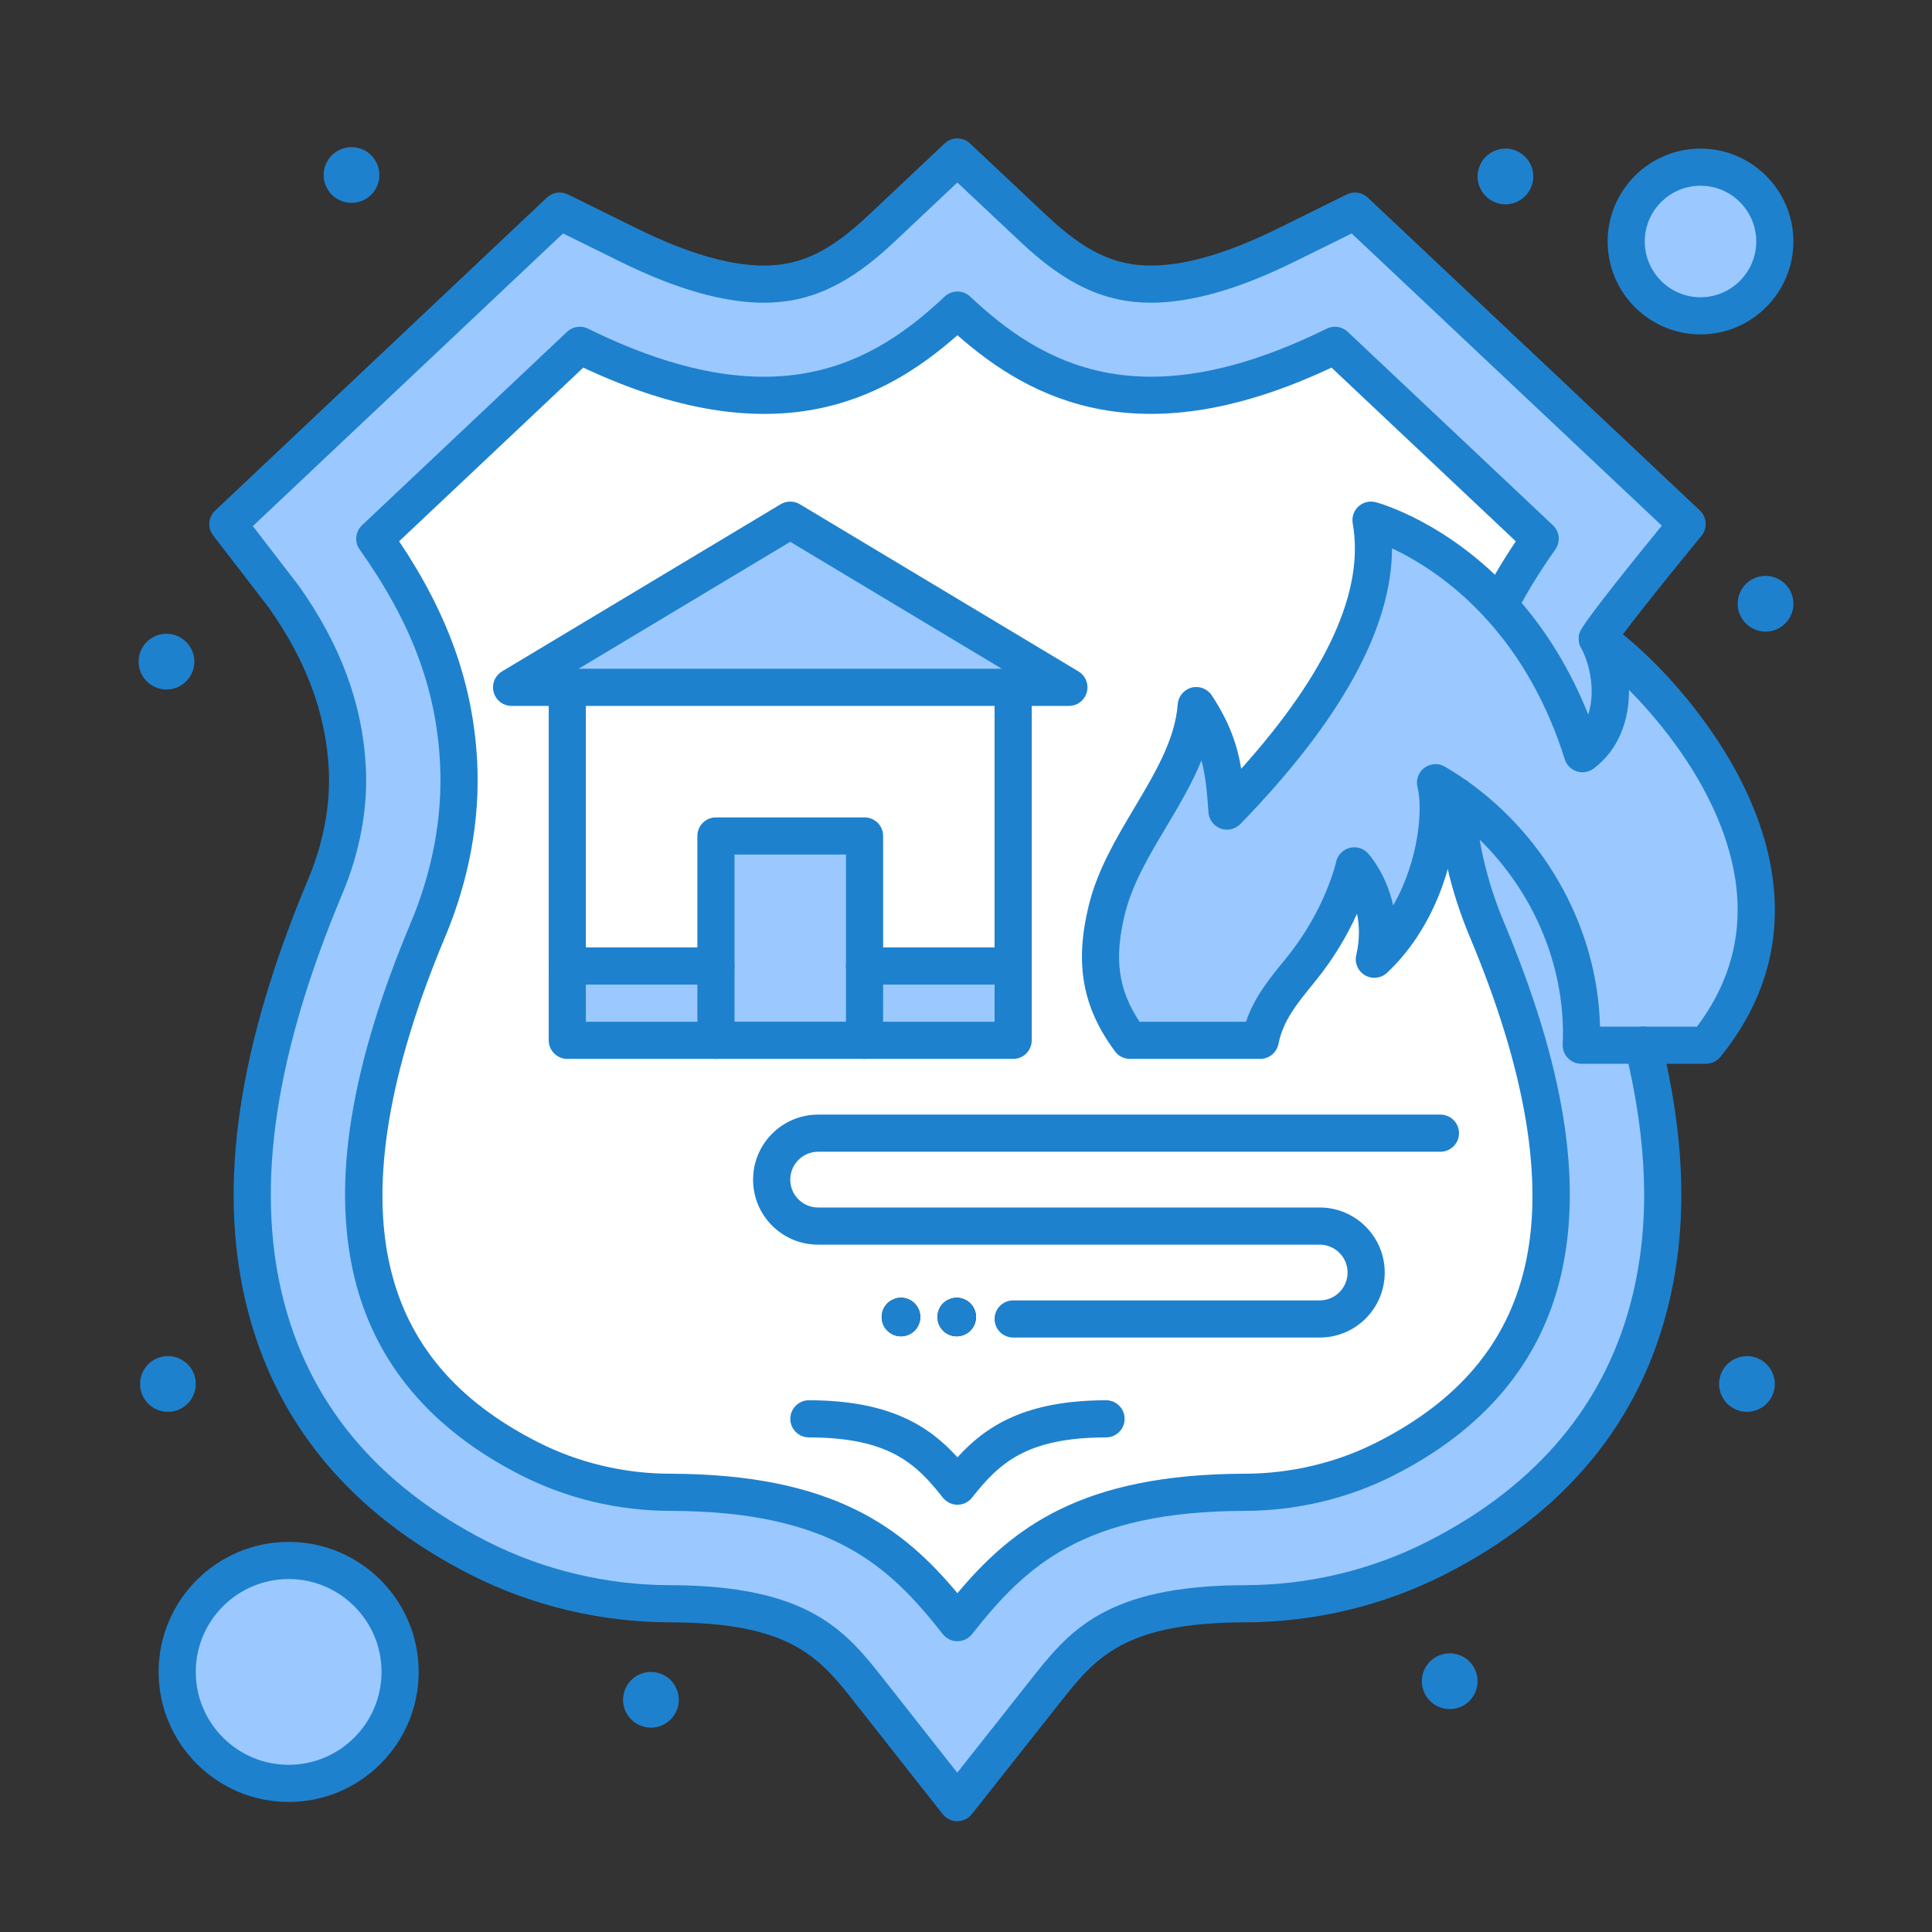 <svg width="48" height="48" viewBox="0 0 48 48" fill="none" xmlns="http://www.w3.org/2000/svg">
<rect x="0" y="0" width="48" height="48" fill="#333333" stroke="none"/>
<path d="M42.248 4.154C43.269 4.154 44.095 4.98 44.095 6C44.095 7.02 43.269 7.846 42.248 7.846C41.229 7.846 40.402 7.02 40.402 6C40.402 4.98 41.229 4.154 42.248 4.154Z" fill="#9BC9FF"/>
<path d="M7.172 44.308C8.701 44.308 9.941 43.068 9.941 41.538C9.941 40.009 8.701 38.769 7.172 38.769C5.642 38.769 4.402 40.009 4.402 41.538C4.402 43.068 5.642 44.308 7.172 44.308Z" fill="#9BC9FF"/>
<path d="M21.479 24V25.846H17.787V24V20.769H21.479V24Z" fill="#9BC9FF"/>
<path d="M25.172 17.077V24H21.479V20.769H17.787V24H14.095V17.077H25.172Z" fill="white"/>
<path d="M14.095 24H17.787V25.846H14.095V24Z" fill="#9BC9FF"/>
<path d="M21.48 24H25.172V25.846H21.48V24Z" fill="#9BC9FF"/>
<path d="M26.557 17.077H25.172H14.095H12.71L19.634 12.923L26.557 17.077Z" fill="#9BC9FF"/>
<path d="M38.265 13.384C37.863 13.952 37.526 14.502 37.248 15.044L37.247 15.045C35.701 13.355 34.062 12.923 34.062 12.923C34.504 15.406 32.458 18.123 30.484 20.152C30.415 19.161 30.341 18.478 29.721 17.53C29.581 19.329 27.943 20.796 27.5 22.598C27.189 23.861 27.32 24.829 28.072 25.846H31.31C31.451 25.136 31.85 24.664 32.319 24.088C33.375 22.793 33.647 21.511 33.647 21.511C33.647 21.511 34.476 22.417 34.145 23.832C35.611 22.462 35.887 20.281 35.665 19.445C35.843 19.55 36.015 19.661 36.181 19.778L36.18 19.779C36.232 20.914 36.496 22.034 36.938 23.088C39.966 30.302 38.454 34.195 34.416 36.245C33.338 36.792 32.143 37.073 30.935 37.075C26.625 37.084 25.107 38.642 23.786 40.314C22.469 38.642 20.948 37.084 16.642 37.075C15.433 37.073 14.238 36.792 13.161 36.245C9.122 34.196 7.607 30.303 10.637 23.089C11.188 21.777 11.468 20.362 11.394 18.942C11.297 17.058 10.678 15.314 9.311 13.385C11.008 11.783 12.709 10.181 14.406 8.579C18.984 10.837 21.644 9.723 23.786 7.704C25.933 9.723 28.592 10.837 33.167 8.579C34.867 10.181 36.563 11.783 38.265 13.384ZM25.172 17.077H26.556L19.633 12.923L12.71 17.077H14.095V24V25.846H17.787H21.48H25.172V24V17.077ZM23.954 33.163C24.199 33.062 24.313 32.78 24.212 32.537C24.109 32.292 23.829 32.177 23.584 32.279C23.34 32.381 23.225 32.662 23.327 32.906C23.429 33.15 23.71 33.266 23.954 33.163ZM22.57 33.163C22.813 33.062 22.929 32.78 22.827 32.537C22.725 32.292 22.444 32.177 22.2 32.279C21.956 32.381 21.84 32.662 21.942 32.906C22.044 33.15 22.325 33.266 22.57 33.163Z" fill="white"/>
<path d="M44.503 14.733C44.651 15.086 44.484 15.491 44.131 15.639C43.778 15.786 43.373 15.619 43.225 15.267C43.078 14.914 43.245 14.508 43.597 14.361C43.95 14.213 44.356 14.38 44.503 14.733Z" fill="#1E81CE"/>
<path d="M44.041 34.118C44.189 34.47 44.022 34.876 43.669 35.023C43.317 35.17 42.912 35.004 42.764 34.651C42.616 34.299 42.783 33.892 43.136 33.746C43.489 33.598 43.894 33.765 44.041 34.118Z" fill="#1E81CE"/>
<path d="M39.684 15.87C40.766 16.533 45.984 21.531 42.384 25.967H40.824H39.286C39.39 23.638 38.231 21.227 36.181 19.778C36.015 19.66 35.844 19.55 35.665 19.445C35.887 20.281 35.611 22.462 34.145 23.832C34.476 22.417 33.647 21.511 33.647 21.511C33.647 21.511 33.375 22.792 32.319 24.087C31.85 24.663 31.452 25.136 31.31 25.846H28.072C27.32 24.829 27.189 23.861 27.5 22.598C27.943 20.796 29.581 19.329 29.721 17.53C30.341 18.478 30.415 19.161 30.484 20.151C32.458 18.122 34.504 15.406 34.062 12.923C34.062 12.923 35.701 13.355 37.248 15.045C38.039 15.907 38.805 17.098 39.316 18.725C40.211 18.059 40.127 16.684 39.684 15.87Z" fill="#9BC9FF"/>
<path d="M33.665 5.245L41.917 13.019C41.917 13.019 39.884 15.491 39.685 15.87C40.127 16.684 40.211 18.059 39.316 18.726C38.805 17.098 38.039 15.907 37.248 15.045L37.249 15.044C37.526 14.502 37.864 13.952 38.265 13.385C36.564 11.783 34.867 10.181 33.167 8.579C28.592 10.837 25.934 9.723 23.787 7.704C21.644 9.723 18.985 10.837 14.406 8.579C12.71 10.181 11.008 11.783 9.312 13.385C10.678 15.314 11.297 17.058 11.394 18.942C11.468 20.362 11.188 21.777 10.637 23.089C7.608 30.303 9.123 34.196 13.161 36.245C14.238 36.792 15.434 37.073 16.642 37.075C20.948 37.084 22.469 38.642 23.787 40.314C25.108 38.642 26.626 37.084 30.935 37.075C32.143 37.073 33.339 36.792 34.417 36.245C38.454 34.195 39.966 30.302 36.938 23.088C36.496 22.034 36.232 20.914 36.181 19.779L36.182 19.778C38.232 21.227 39.39 23.638 39.286 25.967H40.825C41.397 28.314 41.46 30.388 41.021 32.24C40.351 35.074 38.55 37.252 35.669 38.714C34.218 39.45 32.584 39.841 30.941 39.845C27.682 39.851 26.884 40.861 25.96 42.031L23.783 44.786L21.611 42.028C20.691 40.86 19.896 39.851 16.637 39.845C14.994 39.841 13.36 39.45 11.909 38.715C9.027 37.253 7.225 35.075 6.554 32.242C5.884 29.41 6.384 26.066 8.084 22.017C8.489 21.051 8.679 20.036 8.629 19.084C8.553 17.611 8.037 16.22 7.052 14.828L5.662 13.022L13.905 5.244L15.631 6.095C16.928 6.735 18.053 7.06 18.977 7.06C20.01 7.06 20.854 6.662 21.888 5.688L23.785 3.901L25.684 5.686C26.72 6.662 27.566 7.06 28.6 7.06C29.522 7.06 30.646 6.735 31.941 6.096L33.665 5.245Z" fill="#9BC9FF"/>
<path d="M38.041 4.118C38.189 4.47 38.022 4.876 37.669 5.023C37.317 5.171 36.912 5.004 36.764 4.651C36.616 4.299 36.783 3.893 37.136 3.746C37.489 3.598 37.894 3.764 38.041 4.118Z" fill="#1E81CE"/>
<path d="M36.657 41.502C36.804 41.855 36.637 42.261 36.285 42.408C35.932 42.556 35.527 42.389 35.379 42.036C35.231 41.683 35.398 41.278 35.751 41.13C36.104 40.984 36.509 41.15 36.657 41.502Z" fill="#1E81CE"/>
<path d="M24.212 32.536C24.314 32.78 24.199 33.062 23.954 33.163C23.71 33.266 23.429 33.15 23.327 32.906C23.225 32.662 23.341 32.38 23.584 32.279C23.829 32.176 24.11 32.292 24.212 32.536Z" fill="#1E81CE"/>
<path d="M22.827 32.536C22.929 32.78 22.813 33.062 22.57 33.163C22.325 33.266 22.045 33.15 21.942 32.906C21.841 32.662 21.956 32.38 22.2 32.279C22.444 32.176 22.725 32.292 22.827 32.536Z" fill="#1E81CE"/>
<path d="M16.81 41.964C16.958 42.316 16.792 42.723 16.438 42.869C16.086 43.017 15.681 42.85 15.533 42.497C15.386 42.145 15.552 41.74 15.905 41.592C16.258 41.445 16.664 41.611 16.81 41.964Z" fill="#1E81CE"/>
<path d="M9.372 4.082C9.519 4.434 9.353 4.84 9 4.987C8.648 5.135 8.242 4.968 8.095 4.615C7.947 4.263 8.113 3.857 8.467 3.71C8.82 3.562 9.225 3.729 9.372 4.082Z" fill="#1E81CE"/>
<path d="M4.811 34.118C4.958 34.47 4.791 34.876 4.439 35.023C4.086 35.17 3.681 35.004 3.533 34.651C3.386 34.299 3.553 33.892 3.905 33.746C4.258 33.598 4.663 33.765 4.811 34.118Z" fill="#1E81CE"/>
<path d="M4.775 16.171C4.922 16.524 4.755 16.929 4.403 17.077C4.05 17.225 3.645 17.058 3.497 16.705C3.349 16.352 3.517 15.947 3.869 15.799C4.222 15.652 4.627 15.819 4.775 16.171Z" fill="#1E81CE"/>
<path d="M23.787 37.385C23.787 37.385 23.787 37.385 23.787 37.385C23.646 37.384 23.512 37.319 23.425 37.209C22.759 36.363 22.09 35.715 20.096 35.712C19.841 35.711 19.635 35.505 19.635 35.25C19.636 34.995 19.842 34.789 20.097 34.789H20.098C22.123 34.792 23.093 35.442 23.788 36.206C24.484 35.442 25.455 34.792 27.479 34.789H27.48C27.734 34.789 27.941 34.995 27.941 35.25C27.942 35.505 27.735 35.711 27.48 35.712C25.487 35.715 24.817 36.363 24.149 37.209C24.062 37.32 23.929 37.385 23.787 37.385Z" fill="#1E81CE"/>
<path d="M23.783 45.247C23.783 45.247 23.783 45.247 23.782 45.247C23.641 45.247 23.508 45.182 23.42 45.071L21.248 42.313C20.367 41.195 19.671 40.312 16.636 40.306C14.921 40.302 13.214 39.894 11.7 39.127C8.691 37.6 6.808 35.319 6.104 32.349C5.411 29.418 5.919 25.98 7.659 21.839C8.038 20.934 8.214 19.99 8.168 19.108C8.097 17.728 7.61 16.418 6.681 15.101L5.296 13.303C5.151 13.116 5.173 12.849 5.345 12.686L13.588 4.908C13.728 4.776 13.936 4.745 14.109 4.83L15.835 5.681C17.069 6.29 18.126 6.598 18.976 6.598C19.892 6.598 20.619 6.249 21.571 5.352L23.468 3.565C23.646 3.397 23.923 3.397 24.101 3.565L25.999 5.35C26.954 6.248 27.683 6.598 28.599 6.598C29.449 6.598 30.504 6.29 31.737 5.682L33.461 4.831C33.634 4.745 33.841 4.777 33.982 4.909L42.233 12.683C42.41 12.85 42.427 13.125 42.273 13.312C41.293 14.505 40.209 15.868 40.093 16.085C39.973 16.31 39.694 16.396 39.469 16.277C39.245 16.158 39.158 15.881 39.276 15.656C39.452 15.321 40.682 13.8 41.287 13.06L33.582 5.801L32.145 6.51C30.785 7.181 29.592 7.521 28.599 7.521C27.45 7.521 26.483 7.073 25.367 6.022L23.785 4.535L22.204 6.024C21.09 7.073 20.125 7.521 18.976 7.521C17.983 7.521 16.788 7.181 15.427 6.509L13.988 5.8L6.282 13.071L7.418 14.546C7.421 14.551 7.425 14.556 7.429 14.561C8.466 16.027 9.009 17.498 9.089 19.06C9.143 20.079 8.942 21.164 8.51 22.196C6.849 26.151 6.356 29.402 7.003 32.136C7.641 34.83 9.362 36.905 12.117 38.303C13.504 39.006 15.067 39.38 16.637 39.383C20.119 39.39 21.02 40.532 21.973 41.741L23.783 44.041L25.597 41.745C26.553 40.534 27.456 39.39 30.939 39.383C32.511 39.38 34.074 39.006 35.46 38.302C38.215 36.904 39.935 34.829 40.572 32.134C40.997 30.34 40.932 28.358 40.376 26.076C40.316 25.829 40.467 25.579 40.715 25.519C40.962 25.458 41.212 25.61 41.273 25.858C41.865 28.284 41.929 30.407 41.47 32.346C40.767 35.318 38.886 37.599 35.878 39.126C34.364 39.894 32.657 40.302 30.941 40.306C27.905 40.312 27.206 41.197 26.322 42.317L24.145 45.072C24.057 45.183 23.924 45.247 23.783 45.247Z" fill="#1E81CE"/>
<path d="M23.786 40.776C23.786 40.776 23.786 40.776 23.786 40.776C23.645 40.776 23.511 40.711 23.424 40.6C22.108 38.929 20.689 37.545 16.641 37.537C15.356 37.534 14.08 37.229 12.952 36.656C10.704 35.516 9.307 33.852 8.799 31.71C8.245 29.371 8.707 26.492 10.212 22.91C10.751 21.626 11 20.262 10.933 18.965C10.837 17.107 10.221 15.468 8.935 13.651C8.802 13.464 8.828 13.207 8.995 13.049C9.843 12.248 10.693 11.447 11.542 10.646C12.392 9.845 13.241 9.044 14.089 8.243C14.229 8.111 14.437 8.08 14.61 8.165C19.246 10.451 21.69 9.045 23.47 7.368C23.647 7.201 23.925 7.2 24.103 7.368C25.886 9.044 28.333 10.45 32.962 8.165C33.135 8.08 33.343 8.111 33.483 8.243C34.262 8.977 35.041 9.711 35.819 10.445C36.739 11.313 37.66 12.181 38.581 13.049C38.749 13.206 38.775 13.463 38.642 13.651C38.25 14.205 37.929 14.729 37.659 15.255C37.543 15.482 37.265 15.571 37.038 15.455C36.811 15.339 36.722 15.06 36.838 14.834C37.073 14.376 37.343 13.92 37.66 13.449C36.835 12.672 36.01 11.894 35.186 11.117C34.484 10.455 33.783 9.794 33.081 9.133C28.374 11.348 25.643 9.963 23.787 8.329C21.934 9.964 19.205 11.349 14.492 9.133C13.72 9.861 12.948 10.589 12.175 11.318C11.422 12.028 10.669 12.738 9.916 13.448C11.139 15.269 11.757 17.017 11.855 18.918C11.93 20.352 11.656 21.856 11.063 23.268C9.657 26.616 9.197 29.385 9.698 31.497C10.146 33.389 11.347 34.807 13.37 35.833C14.37 36.341 15.502 36.611 16.643 36.614C20.724 36.622 22.441 37.975 23.787 39.582C25.136 37.975 26.855 36.622 30.934 36.614C32.075 36.611 33.207 36.341 34.208 35.833C36.23 34.807 37.43 33.388 37.878 31.497C38.378 29.384 37.919 26.615 36.513 23.267C36.04 22.139 35.773 20.972 35.72 19.8C35.708 19.545 35.905 19.329 36.16 19.318C36.413 19.305 36.63 19.503 36.642 19.758C36.69 20.822 36.933 21.882 37.364 22.909C38.868 26.492 39.33 29.37 38.776 31.709C38.269 33.851 36.873 35.516 34.626 36.656C33.496 37.229 32.221 37.534 30.936 37.537C26.891 37.545 25.469 38.929 24.149 40.601C24.061 40.711 23.928 40.776 23.786 40.776Z" fill="#1E81CE"/>
<path d="M32.787 33.231H25.172C24.917 33.231 24.71 33.024 24.71 32.769C24.71 32.514 24.917 32.308 25.172 32.308H32.787C32.972 32.308 33.146 32.236 33.277 32.105C33.408 31.974 33.48 31.8 33.48 31.615C33.48 31.234 33.169 30.923 32.787 30.923H20.326C19.894 30.923 19.488 30.755 19.183 30.45C18.878 30.145 18.71 29.739 18.71 29.308C18.71 28.417 19.435 27.692 20.326 27.692H35.787C36.042 27.692 36.249 27.899 36.249 28.154C36.249 28.409 36.042 28.615 35.787 28.615H20.326C19.944 28.615 19.634 28.926 19.634 29.308C19.634 29.493 19.706 29.667 19.836 29.797C19.967 29.928 20.141 30 20.326 30H32.787C33.678 30 34.403 30.725 34.403 31.615C34.403 32.047 34.235 32.453 33.93 32.758C33.625 33.063 33.219 33.231 32.787 33.231Z" fill="#1E81CE"/>
<path d="M42.385 26.429H39.286C39.16 26.429 39.039 26.377 38.952 26.286C38.865 26.195 38.819 26.072 38.825 25.946C38.92 23.822 37.916 21.71 36.187 20.357C36.114 21.537 35.591 23.112 34.46 24.169C34.312 24.308 34.09 24.333 33.914 24.231C33.738 24.13 33.649 23.925 33.696 23.727C33.788 23.331 33.774 22.986 33.714 22.702C33.495 23.186 33.165 23.781 32.677 24.379L32.635 24.431C32.212 24.95 31.878 25.36 31.763 25.936C31.72 26.152 31.531 26.308 31.311 26.308H28.072C27.926 26.308 27.788 26.238 27.701 26.12C26.889 25.023 26.695 23.936 27.052 22.487C27.268 21.608 27.735 20.824 28.186 20.066C28.703 19.196 29.193 18.374 29.261 17.494C29.276 17.297 29.415 17.132 29.606 17.083C29.798 17.034 29.999 17.112 30.107 17.277C30.545 17.947 30.736 18.494 30.838 19.099C32.973 16.72 33.905 14.672 33.608 13.004C33.58 12.849 33.633 12.69 33.749 12.584C33.865 12.477 34.028 12.437 34.18 12.477C34.252 12.496 35.969 12.964 37.588 14.734C38.371 15.586 38.998 16.599 39.459 17.752C39.638 17.207 39.515 16.525 39.279 16.091C39.179 15.907 39.215 15.68 39.367 15.536C39.518 15.392 39.748 15.368 39.926 15.477C40.794 16.009 43.485 18.547 44.007 21.593C44.298 23.295 43.873 24.865 42.743 26.258C42.655 26.366 42.524 26.429 42.385 26.429ZM39.752 25.506H42.16C43.015 24.372 43.33 23.109 43.097 21.749C42.77 19.84 41.466 18.142 40.472 17.142C40.479 17.892 40.214 18.632 39.592 19.096C39.472 19.185 39.316 19.211 39.174 19.165C39.032 19.119 38.921 19.007 38.876 18.864C38.444 17.49 37.782 16.31 36.907 15.357C36.053 14.423 35.163 13.896 34.584 13.623C34.581 15.601 33.317 17.901 30.815 20.474C30.688 20.604 30.496 20.648 30.326 20.585C30.155 20.523 30.037 20.366 30.024 20.184C29.989 19.681 29.954 19.281 29.85 18.893C29.617 19.466 29.295 20.007 28.979 20.538C28.543 21.27 28.131 21.962 27.948 22.708C27.677 23.808 27.777 24.579 28.312 25.385H30.956C31.16 24.779 31.53 24.325 31.919 23.849L31.961 23.796C32.927 22.612 33.193 21.427 33.195 21.415C33.232 21.246 33.359 21.111 33.526 21.067C33.693 21.021 33.87 21.073 33.987 21.2C34.014 21.229 34.44 21.704 34.613 22.497C35.277 21.335 35.345 20.04 35.219 19.564C35.171 19.383 35.237 19.191 35.386 19.078C35.535 18.965 35.737 18.953 35.898 19.047C36.085 19.157 36.27 19.276 36.447 19.401C38.461 20.824 39.697 23.129 39.752 25.506Z" fill="#1E81CE"/>
<path d="M26.556 17.538H25.172C24.917 17.538 24.71 17.332 24.71 17.077C24.71 16.895 24.815 16.738 24.968 16.662L19.633 13.461L14.298 16.662C14.451 16.738 14.556 16.895 14.556 17.077C14.556 17.332 14.35 17.538 14.095 17.538H12.71C12.503 17.538 12.321 17.4 12.265 17.2C12.21 17 12.295 16.788 12.473 16.681L19.396 12.527C19.542 12.44 19.724 12.44 19.871 12.527L26.794 16.681C26.972 16.788 27.056 17 27.001 17.2C26.946 17.4 26.764 17.538 26.556 17.538Z" fill="#1E81CE"/>
<path d="M25.172 26.308H21.48C21.225 26.308 21.018 26.101 21.018 25.846C21.018 25.591 21.225 25.385 21.48 25.385H24.71V17.538H14.556V25.385H17.787C18.042 25.385 18.249 25.591 18.249 25.846C18.249 26.101 18.042 26.308 17.787 26.308H14.095C13.84 26.308 13.633 26.101 13.633 25.846V17.077C13.633 16.822 13.84 16.615 14.095 16.615H25.172C25.427 16.615 25.633 16.822 25.633 17.077V25.846C25.633 26.101 25.427 26.308 25.172 26.308Z" fill="#1E81CE"/>
<path d="M21.48 26.308H17.787C17.532 26.308 17.326 26.101 17.326 25.846V20.769C17.326 20.514 17.532 20.308 17.787 20.308H21.48C21.734 20.308 21.941 20.514 21.941 20.769V25.846C21.941 26.101 21.735 26.308 21.48 26.308ZM18.249 25.384H21.018V21.231H18.249V25.384Z" fill="#1E81CE"/>
<path d="M17.787 24.462H14.095C13.84 24.462 13.633 24.255 13.633 24C13.633 23.745 13.84 23.538 14.095 23.538H17.787C18.042 23.538 18.249 23.745 18.249 24C18.249 24.255 18.042 24.462 17.787 24.462Z" fill="#1E81CE"/>
<path d="M25.172 24.462H21.48C21.225 24.462 21.018 24.255 21.018 24C21.018 23.745 21.225 23.538 21.48 23.538H25.172C25.427 23.538 25.634 23.745 25.634 24C25.634 24.255 25.427 24.462 25.172 24.462Z" fill="#1E81CE"/>
<path d="M42.249 8.308C40.976 8.308 39.941 7.272 39.941 6C39.941 4.727 40.976 3.692 42.249 3.692C43.521 3.692 44.556 4.727 44.556 6C44.556 7.272 43.521 8.308 42.249 8.308ZM42.249 4.615C41.485 4.615 40.864 5.236 40.864 6C40.864 6.763 41.485 7.385 42.249 7.385C43.012 7.385 43.633 6.763 43.633 6C43.633 5.236 43.012 4.615 42.249 4.615Z" fill="#1E81CE"/>
<path d="M7.172 44.769C5.39 44.769 3.941 43.32 3.941 41.538C3.941 39.757 5.39 38.308 7.172 38.308C8.953 38.308 10.402 39.757 10.402 41.538C10.402 43.32 8.953 44.769 7.172 44.769ZM7.172 39.231C5.899 39.231 4.864 40.266 4.864 41.538C4.864 42.811 5.899 43.846 7.172 43.846C8.444 43.846 9.479 42.811 9.479 41.538C9.479 40.266 8.444 39.231 7.172 39.231Z" fill="#1E81CE"/>
</svg>
